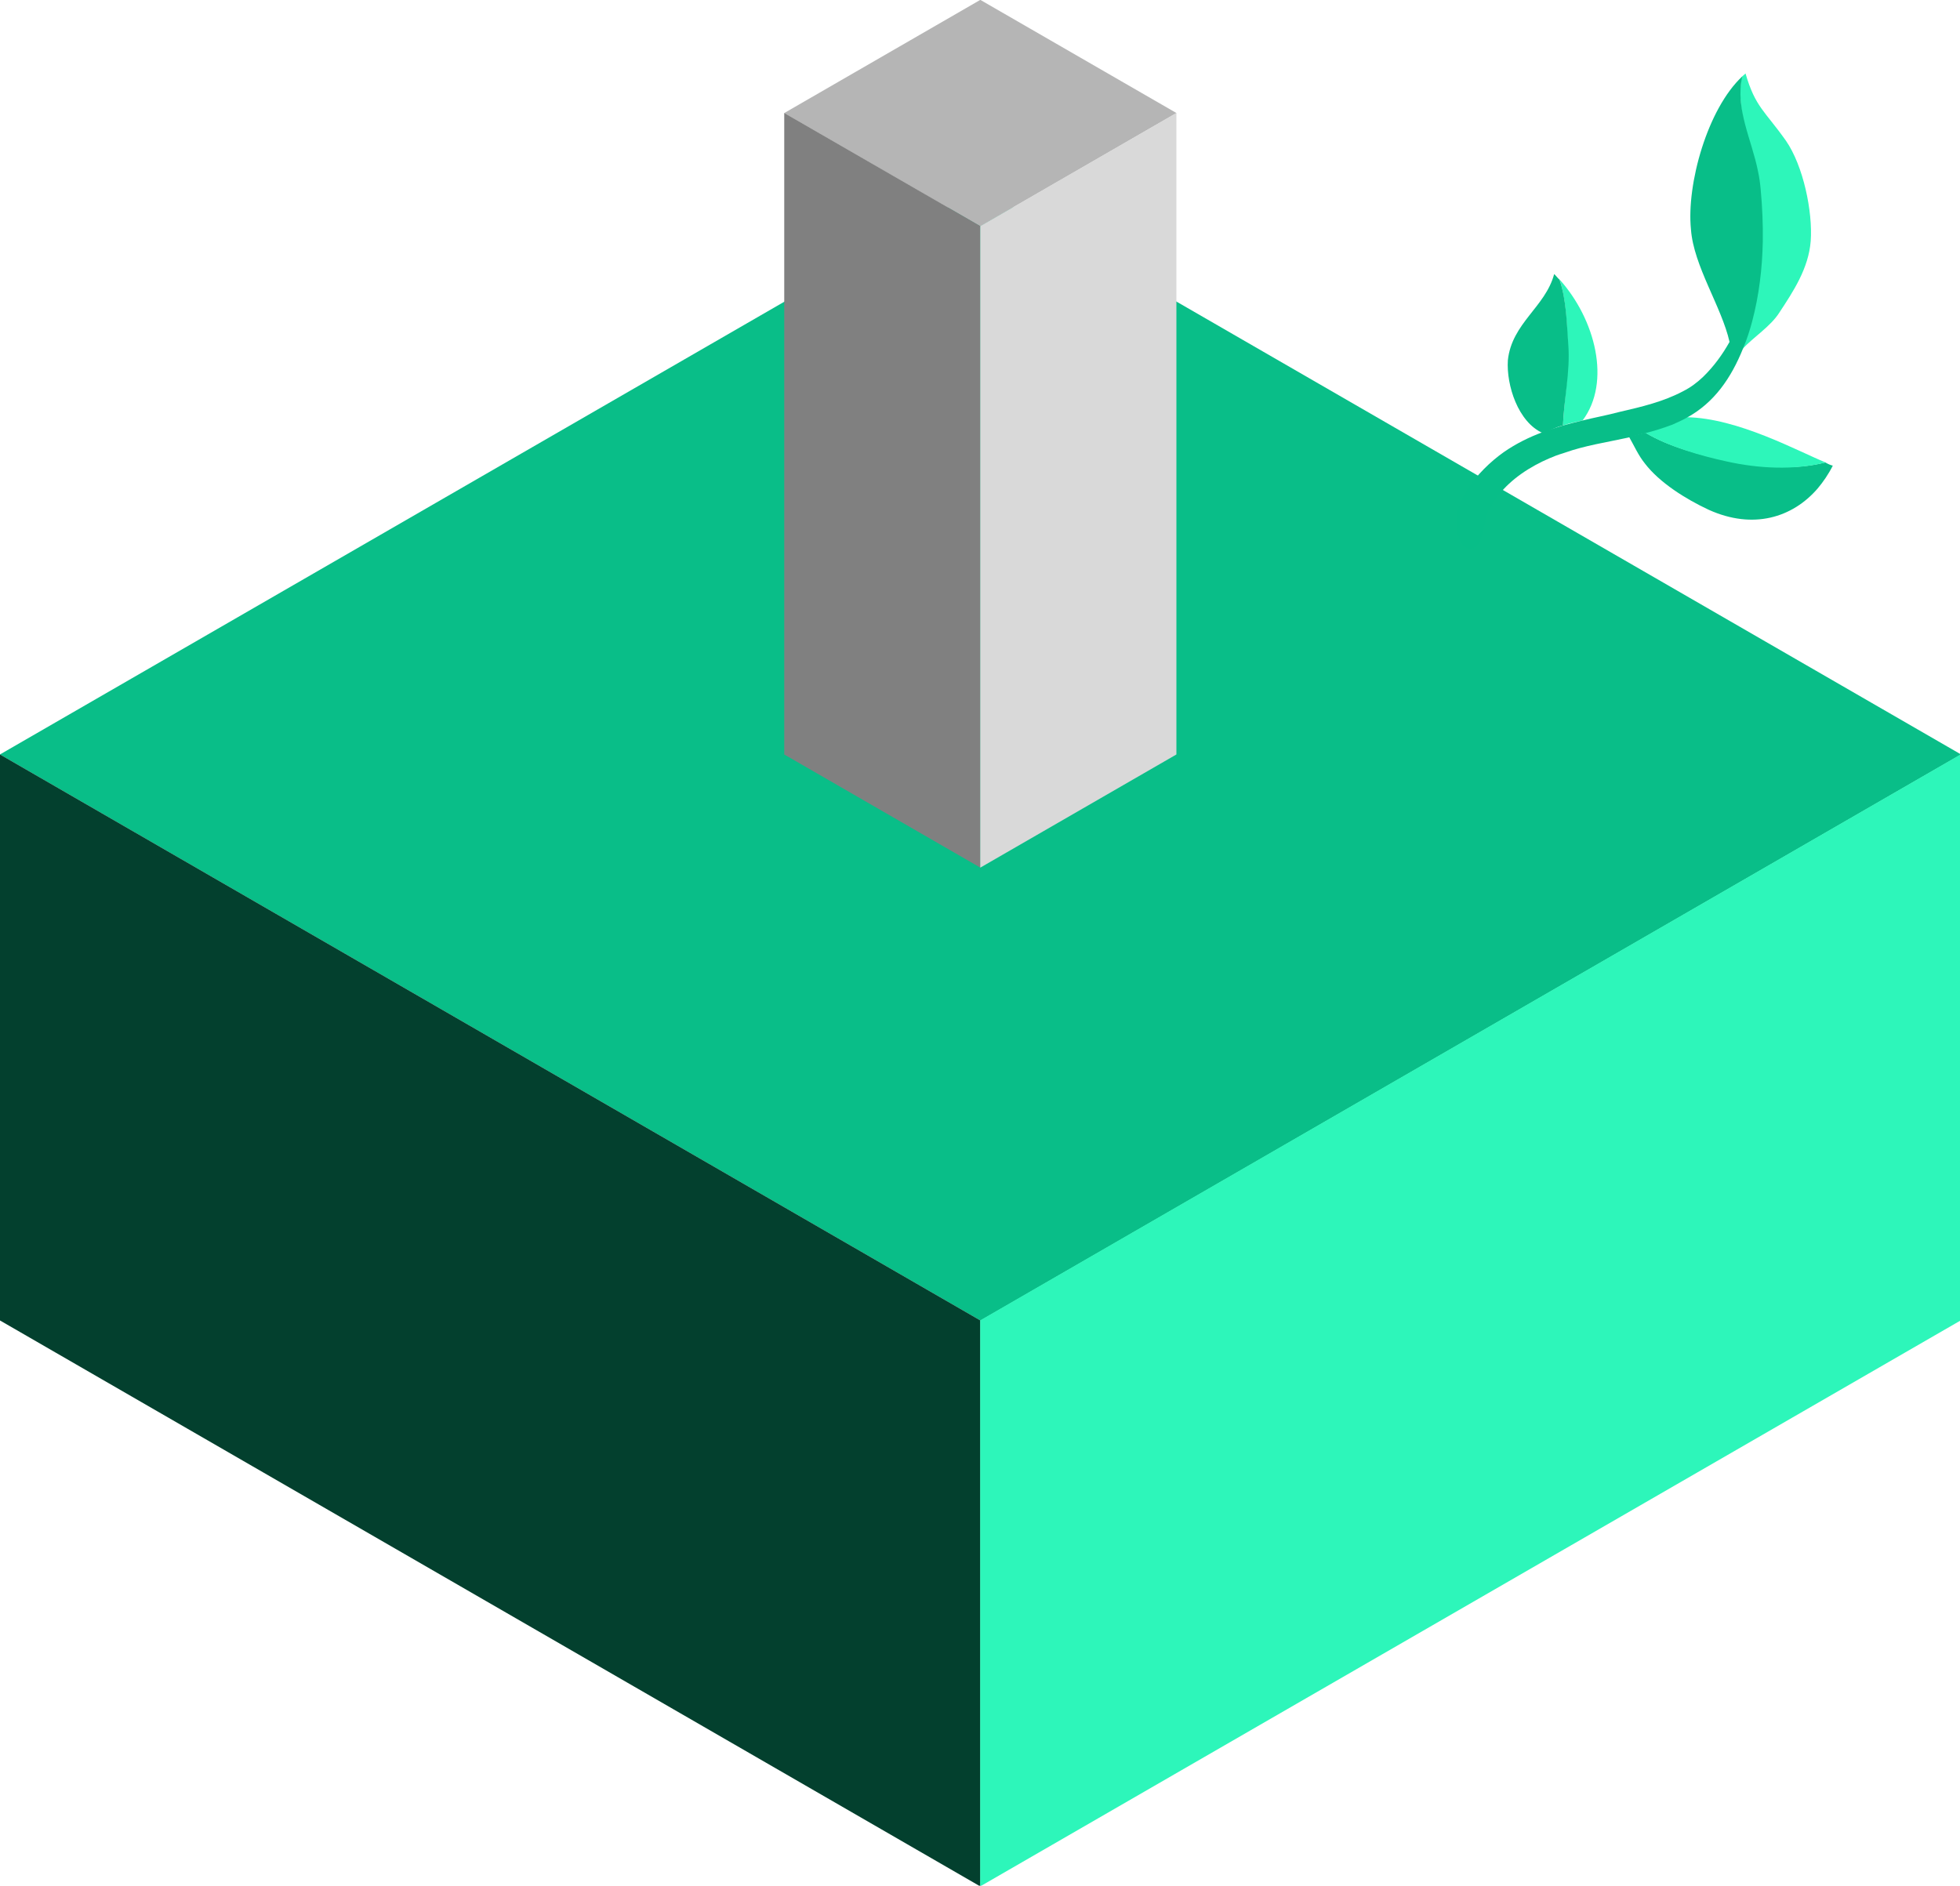 <?xml version="1.0" encoding="utf-8"?>
<!-- Generator: Adobe Illustrator 27.0.1, SVG Export Plug-In . SVG Version: 6.00 Build 0)  -->
<svg version="1.1"
	 id="svg5694" xmlns:sodipodi="http://sodipodi.sourceforge.net/DTD/sodipodi-0.dtd" xmlns:svg="http://www.w3.org/2000/svg" xmlns:inkscape="http://www.inkscape.org/namespaces/inkscape"
	 xmlns="http://www.w3.org/2000/svg" xmlns:xlink="http://www.w3.org/1999/xlink" x="0px" y="0px" viewBox="0 0 736.5 708.7"
	 style="enable-background:new 0 0 736.5 708.7;" xml:space="preserve">
<style type="text/css">
	.st0{fill:#09BE88;}
	.st1{fill:#03402E;}
	.st2{fill:#2DF6BA;}
	.st3{fill:#B5B5B5;}
	.st4{fill:#808080;}
	.st5{fill:#D9D9D9;}
	.st6{fill:none;}
	.st7{fill:#08BE88;}
</style>
<sodipodi:namedview  bordercolor="#666666" borderopacity="1.0" id="namedview5696" inkscape:current-layer="layer1" inkscape:cx="574.17071" inkscape:cy="485.78236" inkscape:document-units="mm" inkscape:pagecheckerboard="0" inkscape:pageopacity="0.0" inkscape:pageshadow="2" inkscape:snap-bbox="false" inkscape:snap-nodes="true" inkscape:window-height="1009" inkscape:window-maximized="1" inkscape:window-width="1920" inkscape:window-x="-8" inkscape:window-y="-8" inkscape:zoom="0.70710678" pagecolor="#ffffff" showgrid="true">
	<inkscape:grid  id="grid5832" originx="-259.808" originy="50" spacingy="5" type="axonomgrid"></inkscape:grid>
</sodipodi:namedview>
<g id="layer1" transform="translate(-259.808,50)" inkscape:groupmode="layer" inkscape:label="Lag 1">
	<g id="g832" transform="matrix(0.353,0,0,-0.353,317.253,87.585)">
		<path id="path834" sodipodi:nodetypes="ccccc" class="st0" d="M-162.8-413.5L881,189.1l1043.8-602.6L881-1016.2L-162.8-413.5z"/>
	</g>
	<g id="g836" transform="matrix(0.353,0,0,-0.353,317.253,107.585)">
		<path id="path838" sodipodi:nodetypes="ccccc" class="st1" d="M-162.8-356.8v-602.6L881-1562.1v602.6L-162.8-356.8z"/>
	</g>
	<g id="g840" transform="matrix(0.353,0,0,-0.353,491.763,157.446)">
		<path id="path842" sodipodi:nodetypes="ccccc" class="st2" d="M1430.1-818.1v602.6L386.3-818.1v-602.6L1430.1-818.1z"/>
	</g>
	<g id="g844" transform="matrix(0.353,0,0,-0.353,390.96,29.834)">
		<path id="path846" sodipodi:nodetypes="ccccc" class="st3" d="M463.3,105.8L672,226.3l208.8-120.5L672-14.8L463.3,105.8z"/>
	</g>
	<g id="g848" transform="matrix(0.353,0,0,-0.353,390.777,91.257)">
		<path id="path850" sodipodi:nodetypes="ccccc" class="st4" d="M463.8-403.1l208.8-120.5v683L463.8,279.9L463.8-403.1z"/>
	</g>
	<g id="g852" transform="matrix(0.353,0,0,-0.353,435.45,91.08)">
		<path id="path854" sodipodi:nodetypes="ccccc" class="st5" d="M754.7-403.6v683L545.9,158.9l0-683L754.7-403.6z"/>
	</g>
	<rect id="rect19241" x="259.8" y="63.4" class="st6" width="638.3" height="595.3"/>
</g>
<g>
	<path class="st2" d="M594.7,158c-2.6,0.6-5,1.1-7.4,1.9c0.5-10.2,2.4-20.4,1.8-30.3c-0.3-6.3-0.4-16.8-3.1-24.6
		C599.5,120,605.5,143.6,594.7,158z"/>
	<path class="st7" d="M587.3,159.9c-2.6,0.6-5,1.9-7.5,2.9c-9.4-4.1-13.8-18.1-13.2-27.4c1.5-14,14.1-20,17.4-32.4
		c0.7,0.6,1.3,1.5,2,2.1c2.7,7.5,2.8,17.8,3.3,24.3C590.1,139.6,587.7,149.9,587.3,159.9z"/>
	<path class="st7" d="M688.7,175c-1.6,3.2-3.6,6.1-5.7,8.6c-9.5,11-24.3,15.5-40.9,8c-8.6-4-18.5-10.2-24-17.4
		c-2.5-3.1-4-6.6-6-10.1c2.1-0.5,4.2-0.9,6.2-1.5c8.9,5.4,21.1,8.5,30.3,10.5c12.1,2.7,25.7,3.6,37.3,0.7
		C687.1,174.5,687.9,174.8,688.7,175z"/>
	<path class="st2" d="M686,173.8c-11.8,3-25.3,2.3-37.3-0.4c-9.2-2-21.8-5.5-30.7-10.9c3.6-0.9,7-2.1,10.4-3.4
		c1.8-0.7,3.4-1.5,5-2.4l0.3,0.1C653.1,157.1,675.6,169.6,686,173.8z"/>
	<path class="st2" d="M668.6,117.5c-3.3,5.2-9.5,9-14,13.8l0.1-0.2c2.5-6.2,4.1-12.9,5.3-19.6c0.2-1.7,0.8-3.5,0.8-5.2
		c0-1.2,0.2-2.3,0.4-3.4c0.9-7.4-0.4-15.6-0.7-23.3c-0.8-9-0.7-17-3.5-26.4c-1.9-6.5-4.1-16.8-2.5-24.3c0.4-0.5,1-0.8,1.4-1.3
		c3.7,12.7,7.2,14,15.2,25.3c6.5,9.4,10.1,26.6,9.3,37.7C679.6,100.9,673.8,109.6,668.6,117.5z"/>
	<path class="st7" d="M662.4,90.7c0.1-6.5-0.2-13.1-0.8-19.5c-0.2-2.3-0.5-4.5-1-6.8c-2.3-11.8-8.7-23.5-5.9-35.7
		c-13.1,12.2-21,40.5-19.3,57.5c1,13.8,11.5,29,14.5,42.3c-2.7,4.8-5.9,9.2-9.9,13.1c-2.2,2.1-4.7,4-7.5,5.4
		c-7.5,4-15.7,5.9-23.9,7.8c-4.9,1.3-9.4,2.1-14.2,3.3c-2.4,0.6-4.6,1.1-7,1.8c0,0-0.1,0-0.1,0c-0.2,0.1-0.4,0.1-0.6,0.2
		c-2.4,0.7-4.7,1.5-7,2.3c-5.1,1.9-10,4.3-14.6,7.5c-9.5,6.7-23.1,21.4-15.7,34.7c1.1,1.8,4.5,2.1,5.6,0.5c1.7-2.6,2.4-5.1,2.9-8.4
		c0.6-4.1,2.7-7.4,5.1-10.5c4.8-6.2,12-10.9,19.3-14c1.6-0.7,3.2-1.3,4.9-1.8l0.6-0.2c7.9-2.8,15.6-3.9,23.8-5.7
		c2.1-0.5,4.1-1.1,6.2-1.6c3.7-0.9,7.1-2,10.6-3.3c1.8-0.8,3.8-1.7,5.4-2.6c10.3-5.6,16.7-14.9,21.2-26.1c0,0-0.1,0-0.1,0.1l0.1-0.1
		c1.4-3.3,2.5-6.7,3.4-10.1C661,111,662.2,100.9,662.4,90.7z"/>
</g>
</svg>
